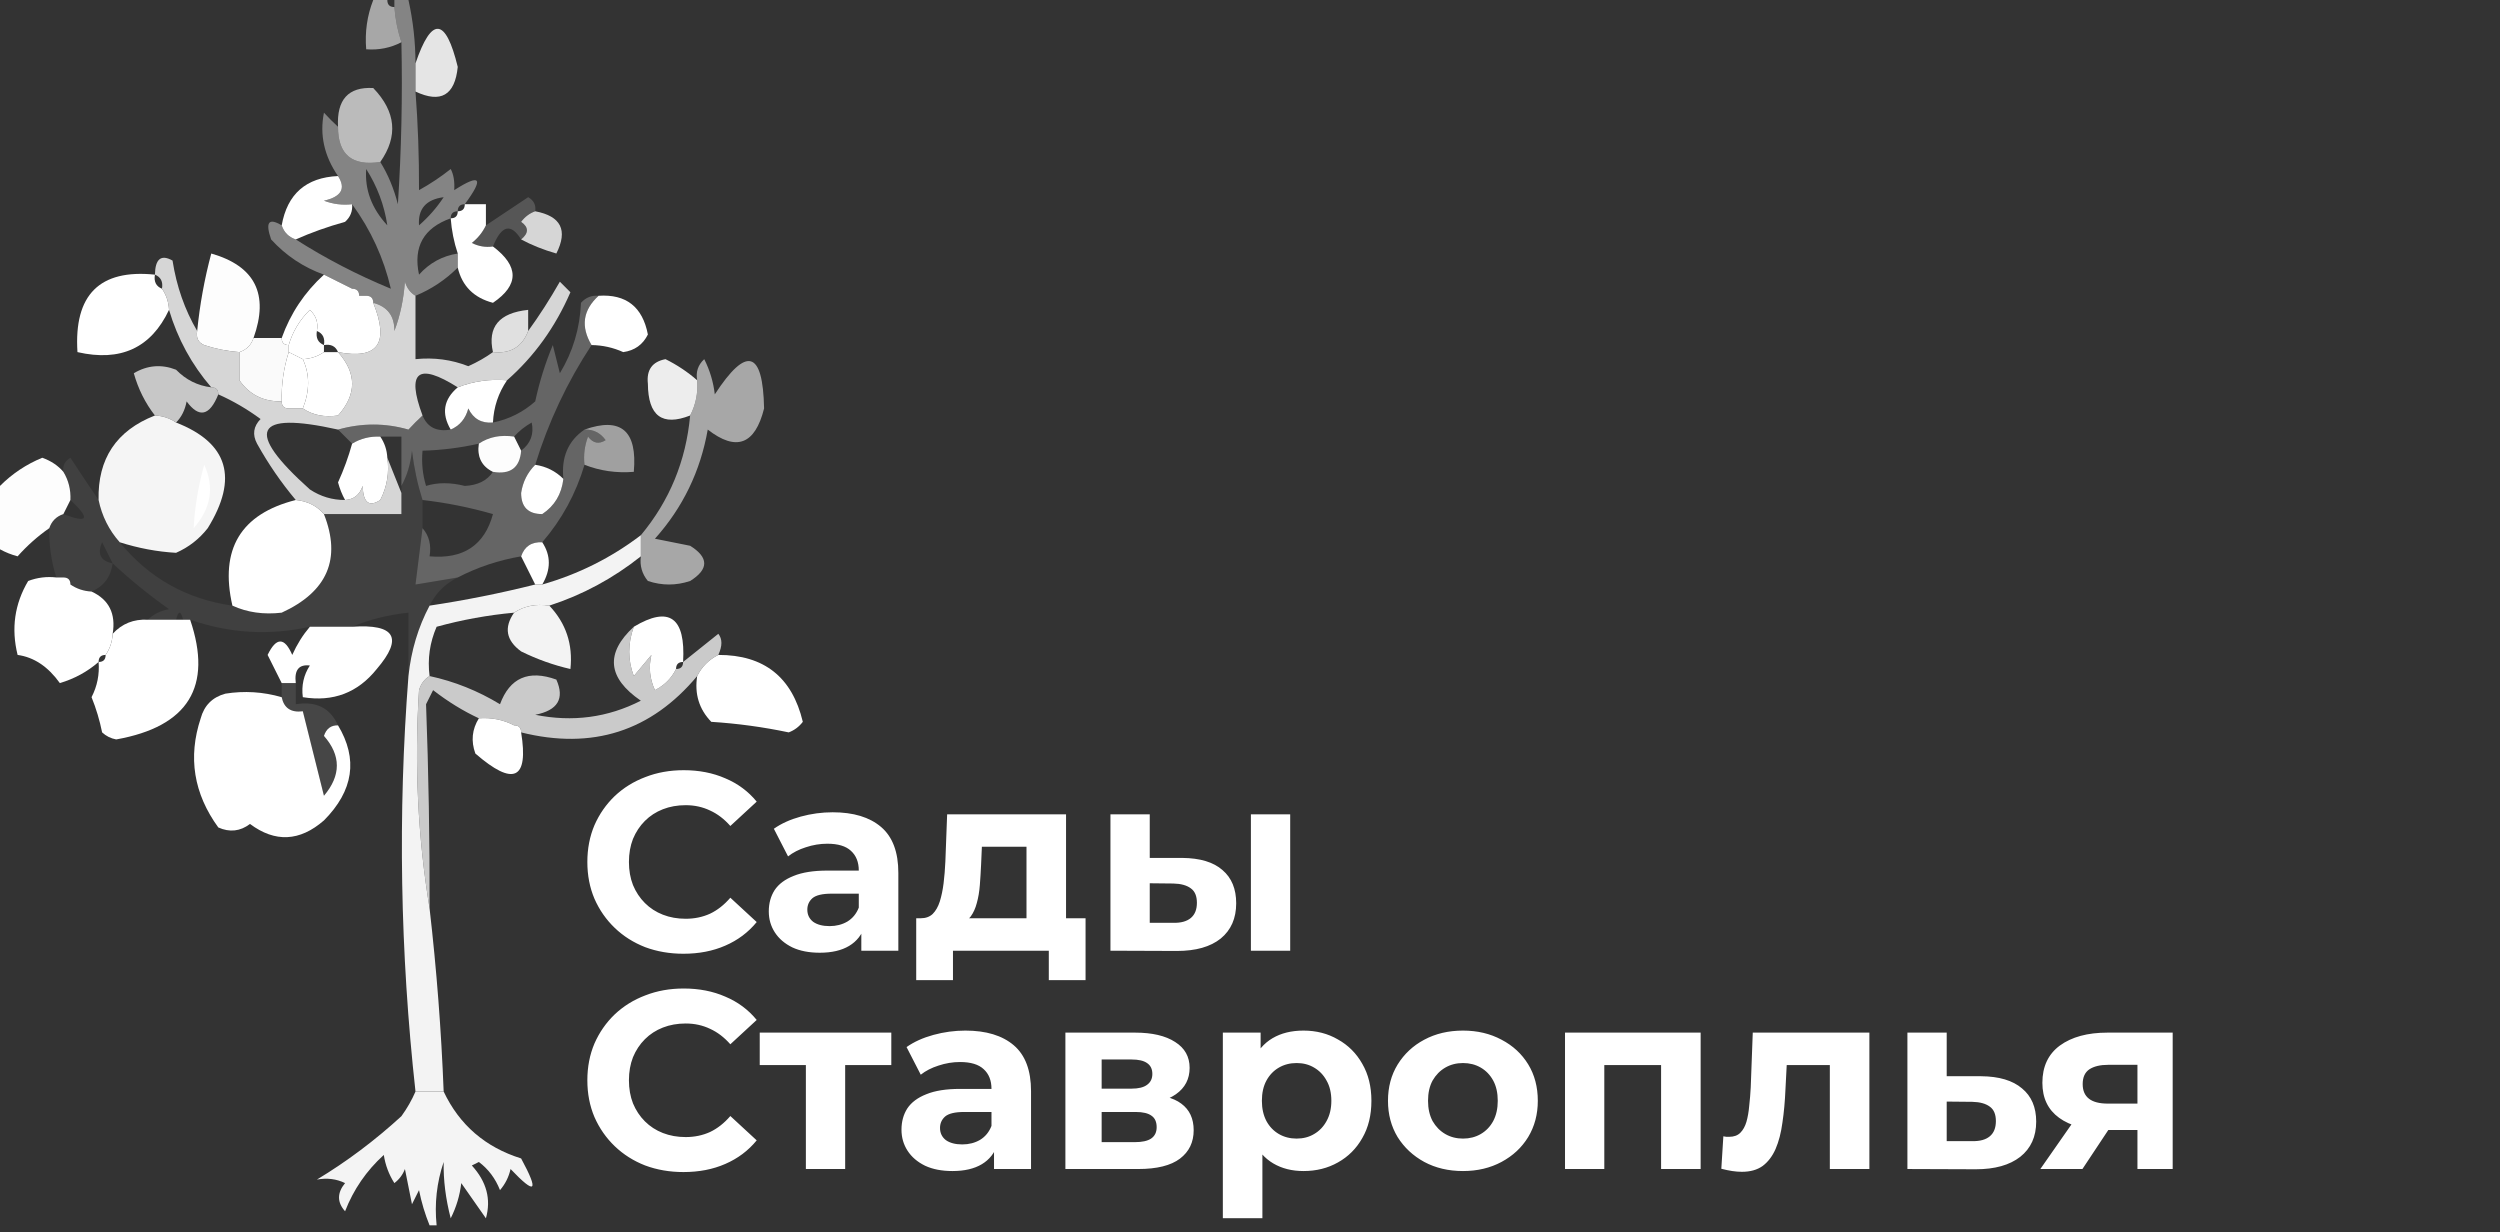 <?xml version="1.0" encoding="UTF-8"?> <svg xmlns="http://www.w3.org/2000/svg" width="355" height="175" viewBox="0 0 355 175" fill="none"><rect x="0" y="0" width="355" height="175" fill="#333333" stroke="none"/><path d="M97.048 166.432C95.104 166.432 93.292 166.12 91.612 165.496C89.956 164.848 88.516 163.936 87.292 162.76C86.068 161.584 85.108 160.204 84.412 158.62C83.74 157.036 83.404 155.296 83.404 153.4C83.404 151.504 83.74 149.764 84.412 148.18C85.108 146.596 86.068 145.216 87.292 144.04C88.54 142.864 89.992 141.964 91.648 141.34C93.304 140.692 95.116 140.368 97.084 140.368C99.268 140.368 101.236 140.752 102.988 141.52C104.764 142.264 106.252 143.368 107.452 144.832L103.708 148.288C102.844 147.304 101.884 146.572 100.828 146.092C99.772 145.588 98.62 145.336 97.372 145.336C96.196 145.336 95.116 145.528 94.132 145.912C93.148 146.296 92.296 146.848 91.576 147.568C90.856 148.288 90.292 149.14 89.884 150.124C89.5 151.108 89.308 152.2 89.308 153.4C89.308 154.6 89.5 155.692 89.884 156.676C90.292 157.66 90.856 158.512 91.576 159.232C92.296 159.952 93.148 160.504 94.132 160.888C95.116 161.272 96.196 161.464 97.372 161.464C98.62 161.464 99.772 161.224 100.828 160.744C101.884 160.24 102.844 159.484 103.708 158.476L107.452 161.932C106.252 163.396 104.764 164.512 102.988 165.28C101.236 166.048 99.256 166.432 97.048 166.432ZM114.434 166V149.944L115.694 151.24H107.882V146.632H126.566V151.24H118.754L120.014 149.944V166H114.434ZM141.151 166V162.22L140.791 161.392V154.624C140.791 153.424 140.419 152.488 139.675 151.816C138.955 151.144 137.839 150.808 136.327 150.808C135.295 150.808 134.275 150.976 133.267 151.312C132.283 151.624 131.443 152.056 130.747 152.608L128.731 148.684C129.787 147.94 131.059 147.364 132.547 146.956C134.035 146.548 135.547 146.344 137.083 146.344C140.035 146.344 142.327 147.04 143.959 148.432C145.591 149.824 146.407 151.996 146.407 154.948V166H141.151ZM135.247 166.288C133.735 166.288 132.439 166.036 131.359 165.532C130.279 165.004 129.451 164.296 128.875 163.408C128.299 162.52 128.011 161.524 128.011 160.42C128.011 159.268 128.287 158.26 128.839 157.396C129.415 156.532 130.315 155.86 131.539 155.38C132.763 154.876 134.359 154.624 136.327 154.624H141.475V157.9H136.939C135.619 157.9 134.707 158.116 134.203 158.548C133.723 158.98 133.483 159.52 133.483 160.168C133.483 160.888 133.759 161.464 134.311 161.896C134.887 162.304 135.667 162.508 136.651 162.508C137.587 162.508 138.427 162.292 139.171 161.86C139.915 161.404 140.455 160.744 140.791 159.88L141.655 162.472C141.247 163.72 140.503 164.668 139.423 165.316C138.343 165.964 136.951 166.288 135.247 166.288ZM151.286 166V146.632H161.186C163.61 146.632 165.506 147.076 166.874 147.964C168.242 148.828 168.926 150.052 168.926 151.636C168.926 153.22 168.278 154.468 166.982 155.38C165.71 156.268 164.018 156.712 161.906 156.712L162.482 155.416C164.834 155.416 166.586 155.848 167.738 156.712C168.914 157.576 169.502 158.836 169.502 160.492C169.502 162.196 168.854 163.54 167.558 164.524C166.262 165.508 164.282 166 161.618 166H151.286ZM156.434 162.184H161.15C162.182 162.184 162.95 162.016 163.454 161.68C163.982 161.32 164.246 160.78 164.246 160.06C164.246 159.316 164.006 158.776 163.526 158.44C163.046 158.08 162.29 157.9 161.258 157.9H156.434V162.184ZM156.434 154.588H160.682C161.666 154.588 162.398 154.408 162.878 154.048C163.382 153.688 163.634 153.172 163.634 152.5C163.634 151.804 163.382 151.288 162.878 150.952C162.398 150.616 161.666 150.448 160.682 150.448H156.434V154.588ZM185.092 166.288C183.46 166.288 182.032 165.928 180.808 165.208C179.584 164.488 178.624 163.396 177.928 161.932C177.256 160.444 176.92 158.572 176.92 156.316C176.92 154.036 177.244 152.164 177.892 150.7C178.54 149.236 179.476 148.144 180.7 147.424C181.924 146.704 183.388 146.344 185.092 146.344C186.916 146.344 188.548 146.764 189.988 147.604C191.452 148.42 192.604 149.572 193.444 151.06C194.308 152.548 194.74 154.3 194.74 156.316C194.74 158.356 194.308 160.12 193.444 161.608C192.604 163.096 191.452 164.248 189.988 165.064C188.548 165.88 186.916 166.288 185.092 166.288ZM173.644 172.984V146.632H179.008V150.592L178.9 156.352L179.26 162.076V172.984H173.644ZM184.12 161.68C185.056 161.68 185.884 161.464 186.604 161.032C187.348 160.6 187.936 159.988 188.368 159.196C188.824 158.38 189.052 157.42 189.052 156.316C189.052 155.188 188.824 154.228 188.368 153.436C187.936 152.644 187.348 152.032 186.604 151.6C185.884 151.168 185.056 150.952 184.12 150.952C183.184 150.952 182.344 151.168 181.6 151.6C180.856 152.032 180.268 152.644 179.836 153.436C179.404 154.228 179.188 155.188 179.188 156.316C179.188 157.42 179.404 158.38 179.836 159.196C180.268 159.988 180.856 160.6 181.6 161.032C182.344 161.464 183.184 161.68 184.12 161.68ZM207.749 166.288C205.685 166.288 203.849 165.856 202.241 164.992C200.657 164.128 199.397 162.952 198.461 161.464C197.549 159.952 197.093 158.236 197.093 156.316C197.093 154.372 197.549 152.656 198.461 151.168C199.397 149.656 200.657 148.48 202.241 147.64C203.849 146.776 205.685 146.344 207.749 146.344C209.789 146.344 211.613 146.776 213.221 147.64C214.829 148.48 216.089 149.644 217.001 151.132C217.913 152.62 218.369 154.348 218.369 156.316C218.369 158.236 217.913 159.952 217.001 161.464C216.089 162.952 214.829 164.128 213.221 164.992C211.613 165.856 209.789 166.288 207.749 166.288ZM207.749 161.68C208.685 161.68 209.525 161.464 210.269 161.032C211.013 160.6 211.601 159.988 212.033 159.196C212.465 158.38 212.681 157.42 212.681 156.316C212.681 155.188 212.465 154.228 212.033 153.436C211.601 152.644 211.013 152.032 210.269 151.6C209.525 151.168 208.685 150.952 207.749 150.952C206.813 150.952 205.973 151.168 205.229 151.6C204.485 152.032 203.885 152.644 203.429 153.436C202.997 154.228 202.781 155.188 202.781 156.316C202.781 157.42 202.997 158.38 203.429 159.196C203.885 159.988 204.485 160.6 205.229 161.032C205.973 161.464 206.813 161.68 207.749 161.68ZM222.231 166V146.632H241.491V166H235.875V149.98L237.135 151.24H226.551L227.811 149.98V166H222.231ZM244.428 165.964L244.716 161.356C244.86 161.38 245.004 161.404 245.148 161.428C245.292 161.428 245.424 161.428 245.544 161.428C246.216 161.428 246.744 161.236 247.128 160.852C247.512 160.468 247.8 159.952 247.992 159.304C248.184 158.632 248.316 157.876 248.388 157.036C248.484 156.196 248.556 155.32 248.604 154.408L248.892 146.632H265.452V166H259.836V149.872L261.096 151.24H252.6L253.788 149.8L253.536 154.66C253.464 156.388 253.32 157.972 253.104 159.412C252.912 160.852 252.588 162.1 252.132 163.156C251.676 164.188 251.064 164.992 250.296 165.568C249.528 166.12 248.544 166.396 247.344 166.396C246.912 166.396 246.456 166.36 245.976 166.288C245.496 166.216 244.98 166.108 244.428 165.964ZM281.328 152.824C283.872 152.848 285.804 153.424 287.124 154.552C288.468 155.656 289.14 157.228 289.14 159.268C289.14 161.404 288.384 163.072 286.872 164.272C285.36 165.448 283.26 166.036 280.572 166.036L270.852 166V146.632H276.432V152.824H281.328ZM280.068 162.04C281.148 162.064 281.976 161.836 282.552 161.356C283.128 160.876 283.416 160.156 283.416 159.196C283.416 158.236 283.128 157.552 282.552 157.144C281.976 156.712 281.148 156.484 280.068 156.46L276.432 156.424V162.04H280.068ZM303.517 166V159.556L304.309 160.456H298.945C296.161 160.456 293.977 159.88 292.393 158.728C290.809 157.576 290.017 155.92 290.017 153.76C290.017 151.456 290.845 149.692 292.501 148.468C294.181 147.244 296.437 146.632 299.269 146.632H308.521V166H303.517ZM289.729 166L294.877 158.62H300.601L295.705 166H289.729ZM303.517 157.828V149.764L304.309 151.204H299.377C298.225 151.204 297.325 151.42 296.677 151.852C296.053 152.284 295.741 152.98 295.741 153.94C295.741 155.788 296.929 156.712 299.305 156.712H304.309L303.517 157.828Z" fill="white"></path><path d="M97.048 135.432C95.104 135.432 93.292 135.12 91.612 134.496C89.956 133.848 88.516 132.936 87.292 131.76C86.068 130.584 85.108 129.204 84.412 127.62C83.74 126.036 83.404 124.296 83.404 122.4C83.404 120.504 83.74 118.764 84.412 117.18C85.108 115.596 86.068 114.216 87.292 113.04C88.54 111.864 89.992 110.964 91.648 110.34C93.304 109.692 95.116 109.368 97.084 109.368C99.268 109.368 101.236 109.752 102.988 110.52C104.764 111.264 106.252 112.368 107.452 113.832L103.708 117.288C102.844 116.304 101.884 115.572 100.828 115.092C99.772 114.588 98.62 114.336 97.372 114.336C96.196 114.336 95.116 114.528 94.132 114.912C93.148 115.296 92.296 115.848 91.576 116.568C90.856 117.288 90.292 118.14 89.884 119.124C89.5 120.108 89.308 121.2 89.308 122.4C89.308 123.6 89.5 124.692 89.884 125.676C90.292 126.66 90.856 127.512 91.576 128.232C92.296 128.952 93.148 129.504 94.132 129.888C95.116 130.272 96.196 130.464 97.372 130.464C98.62 130.464 99.772 130.224 100.828 129.744C101.884 129.24 102.844 128.484 103.708 127.476L107.452 130.932C106.252 132.396 104.764 133.512 102.988 134.28C101.236 135.048 99.256 135.432 97.048 135.432ZM122.308 135V131.22L121.948 130.392V123.624C121.948 122.424 121.576 121.488 120.832 120.816C120.112 120.144 118.996 119.808 117.484 119.808C116.452 119.808 115.432 119.976 114.424 120.312C113.44 120.624 112.6 121.056 111.904 121.608L109.888 117.684C110.944 116.94 112.216 116.364 113.704 115.956C115.192 115.548 116.704 115.344 118.24 115.344C121.192 115.344 123.484 116.04 125.116 117.432C126.748 118.824 127.564 120.996 127.564 123.948V135H122.308ZM116.404 135.288C114.892 135.288 113.596 135.036 112.516 134.532C111.436 134.004 110.608 133.296 110.032 132.408C109.456 131.52 109.168 130.524 109.168 129.42C109.168 128.268 109.444 127.26 109.996 126.396C110.572 125.532 111.472 124.86 112.696 124.38C113.92 123.876 115.516 123.624 117.484 123.624H122.632V126.9H118.096C116.776 126.9 115.864 127.116 115.36 127.548C114.88 127.98 114.64 128.52 114.64 129.168C114.64 129.888 114.916 130.464 115.468 130.896C116.044 131.304 116.824 131.508 117.808 131.508C118.744 131.508 119.584 131.292 120.328 130.86C121.072 130.404 121.612 129.744 121.948 128.88L122.812 131.472C122.404 132.72 121.66 133.668 120.58 134.316C119.5 134.964 118.108 135.288 116.404 135.288ZM145.762 132.48V120.24H139.426L139.318 122.724C139.27 123.756 139.21 124.74 139.138 125.676C139.066 126.612 138.922 127.464 138.706 128.232C138.514 128.976 138.226 129.612 137.842 130.14C137.458 130.644 136.942 130.992 136.294 131.184L130.75 130.392C131.446 130.392 132.01 130.188 132.442 129.78C132.874 129.348 133.21 128.76 133.45 128.016C133.69 127.248 133.87 126.384 133.99 125.424C134.11 124.44 134.194 123.408 134.242 122.328L134.494 115.632H151.378V132.48H145.762ZM130.102 139.176V130.392H154.15V139.176H148.93V135H135.322V139.176H130.102ZM177.628 135V115.632H183.208V135H177.628ZM167.872 121.824C170.416 121.848 172.324 122.424 173.596 123.552C174.892 124.656 175.54 126.228 175.54 128.268C175.54 130.404 174.808 132.072 173.344 133.272C171.88 134.448 169.804 135.036 167.116 135.036L157.684 135V115.632H163.264V121.824H167.872ZM166.612 131.04C167.692 131.064 168.52 130.836 169.096 130.356C169.672 129.876 169.96 129.156 169.96 128.196C169.96 127.236 169.672 126.552 169.096 126.144C168.52 125.712 167.692 125.484 166.612 125.46L163.264 125.424V131.04H166.612Z" fill="white"></path><path opacity="0.569" fill-rule="evenodd" clip-rule="evenodd" d="M53 0C53.667 0 54.333 0 55 0C55 0.667 55.333 1 56 1C56.129 2.716 56.462 4.383 57 6C55.458 6.801 53.791 7.134 52 7C51.798 4.55 52.131 2.217 53 0Z" fill="white"></path><path opacity="0.875" fill-rule="evenodd" clip-rule="evenodd" d="M59 13C59 11.667 59 10.333 59 9C61.289 2.293 63.289 2.46 65 9.5C64.598 13.532 62.598 14.699 59 13Z" fill="white"></path><path opacity="0.667" fill-rule="evenodd" clip-rule="evenodd" d="M54 23C49.988 23.613 47.988 21.946 48 18C47.798 14.14 49.465 12.306 53 12.5C56.228 15.851 56.561 19.351 54 23Z" fill="white"></path><path fill-rule="evenodd" clip-rule="evenodd" d="M48 25C49.15 26.767 48.483 27.933 46 28.5C47.293 28.99 48.627 29.157 50 29C50.086 29.996 49.752 30.829 49 31.5C46.496 32.198 44.163 33.031 42 34C41 33.667 40.333 33 40 32C40.798 27.536 43.464 25.203 48 25Z" fill="white"></path><path opacity="0.173" fill-rule="evenodd" clip-rule="evenodd" d="M76 30C75.211 30.283 74.544 30.783 74 31.5C75.098 32.27 75.098 33.103 74 34C72.542 31.645 71.209 31.979 70 35C68.948 35.15 67.948 34.983 67 34.5C67.88 33.792 68.547 32.958 69 32C70.971 30.677 72.971 29.343 75 28C75.797 28.457 76.131 29.124 76 30Z" fill="white"></path><path opacity="0.8" fill-rule="evenodd" clip-rule="evenodd" d="M76 30C79.67 30.693 80.67 32.693 79 36C77.164 35.472 75.497 34.806 74 34C75.098 33.103 75.098 32.27 74 31.5C74.544 30.783 75.211 30.283 76 30Z" fill="white"></path><path opacity="0.997" fill-rule="evenodd" clip-rule="evenodd" d="M66 29C67 29 68 29 69 29C69 30 69 31 69 32C68.547 32.958 67.88 33.792 67 34.5C67.948 34.983 68.948 35.15 70 35C73.719 37.805 73.719 40.471 70 43C67.288 42.288 65.621 40.621 65 38C65 37.333 65 36.667 65 36C64.462 34.383 64.129 32.716 64 31C64.667 31 65 30.667 65 30C65.667 30 66 29.667 66 29Z" fill="white"></path><path opacity="0.396" fill-rule="evenodd" clip-rule="evenodd" d="M56 0C56.667 0 57.333 0 58 0C58.659 2.955 58.992 5.955 59 9C59 10.333 59 11.667 59 13C59.352 17.598 59.519 22.265 59.5 27C61.086 26.124 62.586 25.124 64 24C64.411 24.762 64.577 25.762 64.5 27C68.257 24.594 68.757 25.261 66 29C65.333 29 65 29.333 65 30C64.333 30 64 30.333 64 31C60.153 32.373 58.653 35.04 59.5 39C60.988 37.34 62.821 36.34 65 36C65 36.667 65 37.333 65 38C63.272 39.725 61.272 41.059 59 42C58.279 41.583 57.779 40.916 57.5 40C57.314 42.536 56.814 44.869 56 47C56.032 44.881 55.032 43.548 53 43C53 42.333 52.667 42 52 42C51.667 42 51.333 42 51 42C51 41.333 50.667 41 50 41C48.667 40.333 47.333 39.667 46 39C43.099 37.964 40.599 36.297 38.5 34C37.647 31.552 38.147 30.886 40 32C40.333 33 41 33.667 42 34C46.234 36.702 50.734 39.035 55.5 41C54.501 36.664 52.667 32.664 50 29C48.627 29.157 47.293 28.99 46 28.5C48.483 27.933 49.15 26.767 48 25C46.038 22.154 45.371 19.154 46 16C46.682 16.743 47.349 17.409 48 18C47.988 21.946 49.988 23.613 54 23C55.101 24.777 55.934 26.777 56.5 29C57 21.341 57.166 13.674 57 6C56.462 4.383 56.129 2.716 56 1C56 0.667 56 0.333 56 0ZM63 28C62.042 29.462 60.876 30.795 59.5 32C59.332 29.659 60.499 28.326 63 28ZM55 32C52.782 29.604 51.782 26.937 52 24C53.571 26.471 54.571 29.137 55 32Z" fill="white"></path><path fill-rule="evenodd" clip-rule="evenodd" d="M22 39C21.828 39.992 22.162 40.658 23 41C23.61 41.891 23.943 42.891 24 44C21.455 49.406 17.122 51.406 11 50C10.475 41.857 14.142 38.19 22 39Z" fill="white"></path><path opacity="0.992" fill-rule="evenodd" clip-rule="evenodd" d="M36 48C35.667 49 35 49.667 34 50C32.284 49.871 30.617 49.538 29 49C28.162 48.658 27.828 47.992 28 47C28.37 43.267 29.037 39.601 30 36C36.227 37.786 38.227 41.786 36 48Z" fill="white"></path><path fill-rule="evenodd" clip-rule="evenodd" d="M46 39C47.333 39.667 48.667 40.333 50 41C50.667 41 51 41.333 51 42C51.333 42 51.667 42 52 42C52.667 42 53 42.333 53 43C55.325 48.755 53.658 51.088 48 50C47.658 49.162 46.992 48.828 46 49C46.172 48.008 45.838 47.342 45 47C45.219 45.825 44.886 44.825 44 44C42.548 45.44 41.548 47.106 41 49C40.333 49 40 48.667 40 48C41.245 44.513 43.245 41.513 46 39Z" fill="white"></path><path fill-rule="evenodd" clip-rule="evenodd" d="M85 42C88.913 41.74 91.247 43.574 92 47.5C91.287 48.942 90.121 49.775 88.5 50C87.06 49.352 85.56 49.019 84 49C82.436 46.368 82.77 44.035 85 42Z" fill="white"></path><path opacity="0.912" fill-rule="evenodd" clip-rule="evenodd" d="M99 54C99.134 55.791 98.801 57.458 98 59C94.033 60.562 92.033 59.062 92 54.5C91.781 52.529 92.615 51.362 94.5 51C96.143 51.815 97.643 52.815 99 54Z" fill="white"></path><path fill-rule="evenodd" clip-rule="evenodd" d="M72 54C70.77 55.797 70.103 57.797 70 60C68.376 60.14 67.21 59.473 66.5 58C66.123 59.442 65.29 60.442 64 61C62.654 58.708 62.987 56.708 65 55C67.217 54.131 69.55 53.798 72 54Z" fill="white"></path><path opacity="0.725" fill-rule="evenodd" clip-rule="evenodd" d="M30 55C30.667 55 31 55.333 31 56C29.767 59.073 28.267 59.406 26.5 57C26.268 58.237 25.768 59.237 25 60C24.109 59.39 23.109 59.057 22 59C20.629 57.241 19.629 55.241 19 53C20.921 51.859 22.921 51.692 25 52.5C26.4 53.938 28.067 54.771 30 55Z" fill="white"></path><path opacity="0.798" fill-rule="evenodd" clip-rule="evenodd" d="M28 47C27.828 47.992 28.162 48.658 29 49C29.689 51.689 31.356 53.356 34 54C35.411 56.039 37.411 57.039 40 57C40 57.667 40.333 58 41 58C41.667 58 42.333 58 43 58C44.419 58.951 46.085 59.285 48 59C51 59 54 59 57 59C56.228 55.048 55.895 51.048 56 47C56.814 44.869 57.314 42.536 57.5 40C57.778 40.916 58.278 41.583 59 42C59 45 59 48 59 51C61.619 50.732 64.119 51.065 66.5 52C67.802 51.415 68.969 50.748 70 50C72.489 50.259 74.156 49.259 75 47C76.581 44.826 78.081 42.493 79.5 40C80 40.5 80.5 41 81 41.5C78.854 46.449 75.854 50.616 72 54C69.55 53.798 67.217 54.131 65 55C59.349 51.435 57.683 52.769 60 59C59.349 59.591 58.682 60.257 58 61C54.705 60.051 51.372 60.051 48 61C36.036 58.335 34.703 61.168 44 69.5C45.525 70.509 47.192 71.009 49 71C50.25 70.923 51.083 70.256 51.5 69C51.565 71.383 52.398 72.05 54 71C54.966 69.104 55.299 67.104 55 65C55.667 66.667 56.333 68.333 57 70C57 71 57 72 57 73C53.333 73 49.667 73 46 73C44.986 71.826 43.653 71.16 42 71C39.93 68.536 38.096 65.87 36.5 63C35.816 61.716 35.983 60.55 37 59.5C35.112 58.106 33.112 56.94 31 56C31 55.333 30.667 55 30 55C27.226 51.787 25.226 48.12 24 44C23.943 42.891 23.61 41.891 23 41C23.172 40.008 22.838 39.342 22 39C22.041 36.755 22.875 36.088 24.5 37C25.072 40.663 26.238 43.996 28 47ZM29 49C30.617 49.538 32.284 49.871 34 50C34 51.333 34 52.667 34 54C31.356 53.356 29.689 51.689 29 49ZM53 43C55.032 43.548 56.032 44.881 56 47C55.895 51.048 56.228 55.048 57 59C54 59 51 59 48 59C50.667 56 50.667 53 48 50C53.658 51.088 55.325 48.755 53 43Z" fill="white"></path><path opacity="0.976" fill-rule="evenodd" clip-rule="evenodd" d="M36 48C37.333 48 38.667 48 40 48C40 48.667 40.333 49 41 49C41 49.333 41 49.667 41 50C40.281 52.264 39.948 54.597 40 57C37.411 57.039 35.411 56.039 34 54C34 52.667 34 51.333 34 50C35 49.667 35.667 49 36 48Z" fill="white"></path><path fill-rule="evenodd" clip-rule="evenodd" d="M46 50C46.667 50 47.333 50 48 50C50.667 53 50.667 56 48 59C46.085 59.285 44.419 58.951 43 58C44.001 55.493 44.001 53.159 43 51C44.109 50.943 45.109 50.61 46 50Z" fill="white"></path><path fill-rule="evenodd" clip-rule="evenodd" d="M41 50C41.667 50.333 42.333 50.667 43 51C44.001 53.159 44.001 55.493 43 58C42.333 58 41.667 58 41 58C40.333 58 40 57.667 40 57C39.948 54.597 40.281 52.264 41 50Z" fill="white"></path><path opacity="0.847" fill-rule="evenodd" clip-rule="evenodd" d="M75 47C74.156 49.259 72.489 50.259 70 50C69.201 46.428 70.868 44.428 75 44C75 45 75 46 75 47Z" fill="white"></path><path fill-rule="evenodd" clip-rule="evenodd" d="M45 47C44.828 47.992 45.162 48.658 46 49C46 49.333 46 49.667 46 50C45.109 50.61 44.109 50.943 43 51C42.333 50.667 41.667 50.333 41 50C41 49.667 41 49.333 41 49C41.548 47.106 42.548 45.44 44 44C44.886 44.825 45.219 45.825 45 47Z" fill="white"></path><path opacity="0.533" fill-rule="evenodd" clip-rule="evenodd" d="M83 61C88.188 59.168 90.522 61.168 90 67C87.55 67.202 85.217 66.869 83 66C82.843 64.627 83.01 63.293 83.5 62C84.218 62.951 85.051 63.117 86 62.5C85.256 61.461 84.256 60.961 83 61Z" fill="white"></path><path opacity="0.946" fill-rule="evenodd" clip-rule="evenodd" d="M22 59C23.109 59.057 24.109 59.39 25 60C32.396 62.886 33.896 67.886 29.5 75C28.286 76.549 26.786 77.716 25 78.5C22.326 78.347 19.659 77.847 17 77C15.475 75.284 14.475 73.284 14 71C13.859 65.139 16.526 61.139 22 59Z" fill="white"></path><path opacity="0.243" fill-rule="evenodd" clip-rule="evenodd" d="M85 42C82.77 44.035 82.436 46.368 84 49C80.541 54.253 77.874 59.92 76 66C74.9 67.105 74.233 68.438 74 70C72.359 71.703 71.359 73.87 71 76.5C73.312 76.053 75.312 74.887 77 73C78.75 71.841 79.75 70.174 80 68C79.679 64.923 80.679 62.59 83 61C84.256 60.961 85.256 61.461 86 62.5C85.051 63.117 84.218 62.951 83.5 62C83.01 63.293 82.843 64.627 83 66C81.776 70.115 79.776 73.782 77 77C75.473 76.927 74.473 77.594 74 79C70.798 79.547 67.798 80.547 65 82C63 82.333 61 82.667 59 83C59.333 80.333 59.667 77.667 60 75C60.934 76.068 61.268 77.401 61 79C65.804 79.423 68.804 77.423 70 73C66.712 72.055 63.379 71.388 60 71C59.29 68.754 58.79 66.42 58.5 64C58.302 65.882 57.802 67.548 57 69C57 66.667 57 64.333 57 62C56 62 55 62 54 62C52.541 61.933 51.208 62.266 50 63C49.333 62.333 48.667 61.667 48 61C51.372 60.051 54.705 60.051 58 61C58.682 60.257 59.349 59.591 60 59C60.683 60.676 62.017 61.343 64 61C65.29 60.442 66.123 59.442 66.5 58C67.21 59.473 68.376 60.14 70 60C72.257 59.538 74.257 58.538 76 57C76.605 54.196 77.438 51.529 78.5 49C78.833 50.333 79.167 51.667 79.5 53C81.344 49.967 82.344 46.634 82.5 43C83.171 42.248 84.004 41.914 85 42ZM68 63C67.729 64.88 68.396 66.213 70 67C69.166 68.248 67.833 68.915 66 69C63.961 68.49 62.128 68.49 60.5 69C60.007 67.366 59.84 65.699 60 64C62.706 63.925 65.373 63.592 68 63ZM74 64C73.667 63.333 73.333 62.667 73 62C73.672 61.233 74.505 60.566 75.5 60C75.848 61.64 75.348 62.973 74 64ZM74 70C74 72 75 73 77 73C75.312 74.887 73.312 76.053 71 76.5C71.359 73.87 72.359 71.703 74 70Z" fill="white"></path><path opacity="0.988" fill-rule="evenodd" clip-rule="evenodd" d="M73 62C73.333 62.667 73.667 63.333 74 64C73.806 66.412 72.473 67.412 70 67C68.396 66.213 67.729 64.88 68 63C69.419 62.049 71.085 61.715 73 62Z" fill="white"></path><path fill-rule="evenodd" clip-rule="evenodd" d="M54 62C54.61 62.891 54.943 63.891 55 65C55.299 67.104 54.966 69.104 54 71C52.398 72.05 51.565 71.383 51.5 69C51.083 70.256 50.25 70.923 49 71C48.577 70.235 48.243 69.402 48 68.5C48.819 66.7 49.486 64.866 50 63C51.208 62.266 52.541 61.933 54 62Z" fill="white"></path><path fill-rule="evenodd" clip-rule="evenodd" d="M76 66C77.562 66.233 78.895 66.9 80 68C79.75 70.174 78.75 71.841 77 73C75 73 74 72 74 70C74.233 68.438 74.9 67.105 76 66Z" fill="white"></path><path opacity="0.567" fill-rule="evenodd" clip-rule="evenodd" d="M91 79C91 78 91 77 91 76C95.078 71.11 97.412 65.444 98 59C98.801 57.458 99.134 55.791 99 54C98.781 52.825 99.114 51.825 100 51C100.798 52.578 101.298 54.244 101.5 56C106.006 49.087 108.339 49.753 108.5 58C107.215 63.147 104.548 64.147 100.5 61C99.463 66.906 96.963 72.073 93 76.5C94.667 76.833 96.333 77.167 98 77.5C100.667 79.167 100.667 80.833 98 82.5C96 83.167 94 83.167 92 82.5C91.163 81.489 90.83 80.322 91 79Z" fill="white"></path><path opacity="0.986" fill-rule="evenodd" clip-rule="evenodd" d="M9 67C9.734 68.208 10.068 69.541 10 71C9.667 71.667 9.333 72.333 9 73C8 73.333 7.333 74 7 75C5.351 76.148 3.851 77.482 2.5 79C1.598 78.757 0.765 78.423 0 78C0 75 0 72 0 69C1.735 67.265 3.735 65.932 6 65C7.239 65.442 8.239 66.109 9 67Z" fill="white"></path><path opacity="0.063" fill-rule="evenodd" clip-rule="evenodd" d="M60 71C60 72.333 60 73.667 60 75C59.667 77.667 59.333 80.333 59 83C61 82.667 63 82.333 65 82C63.203 82.893 61.87 84.226 61 86C59.381 89.048 58.381 92.381 58 96C58 93 58 90 58 87C55.127 87.302 52.461 87.969 50 89C48 89 46 89 44 89C38.255 90.276 32.588 89.942 27 88C26.667 88 26.333 88 26 88C25.667 86.667 25.333 86.667 25 88C23.667 88 22.333 88 21 88C21.762 87.232 22.762 86.732 24 86.5C21.169 84.499 18.503 82.333 16 80C15.729 81.93 14.729 83.264 13 84C11.891 83.943 10.891 83.61 10 83C10 82.333 9.667 82 9 82C8.667 82 8.333 82 8 82C7.281 79.736 6.948 77.403 7 75C7.333 74 8 73.333 9 73C12.541 74.356 12.874 73.689 10 71C10.067 69.541 9.734 68.208 9 67C8.869 66.124 9.202 65.457 10 65C11.357 67.065 12.69 69.065 14 71C14.475 73.284 15.475 75.284 17 77C21.154 82.077 26.487 85.077 33 86C35.107 86.968 37.441 87.302 40 87C45.997 86.001 51.997 85.001 58 84C57.558 80.346 57.224 76.679 57 73C57 72 57 71 57 70C57 69.667 57 69.333 57 69C57.802 67.548 58.302 65.882 58.5 64C58.79 66.42 59.29 68.754 60 71ZM46 73C49.667 73 53.333 73 57 73C57.224 76.679 57.558 80.346 58 84C51.997 85.001 45.997 86.001 40 87C46.501 84.02 48.501 79.354 46 73ZM16 80C14.275 79.657 13.775 78.657 14.5 77C15.013 78.027 15.513 79.027 16 80Z" fill="white"></path><path fill-rule="evenodd" clip-rule="evenodd" d="M29 66C30.47 69.186 29.97 72.186 27.5 75C27.658 71.998 28.158 68.998 29 66Z" fill="white"></path><path fill-rule="evenodd" clip-rule="evenodd" d="M77 77C78.242 78.889 78.242 80.889 77 83C76.667 83 76.333 83 76 83C75.333 81.667 74.667 80.333 74 79C74.473 77.594 75.473 76.927 77 77Z" fill="white"></path><path fill-rule="evenodd" clip-rule="evenodd" d="M42 71C43.653 71.16 44.986 71.826 46 73C48.501 79.354 46.501 84.02 40 87C37.441 87.302 35.107 86.968 33 86C31.169 77.982 34.169 72.982 42 71Z" fill="white"></path><path fill-rule="evenodd" clip-rule="evenodd" d="M8 82C8.333 82 8.667 82 9 82C9.667 82 10 82.333 10 83C10.891 83.61 11.891 83.943 13 84C15.472 85.142 16.472 87.142 16 90C15.943 91.109 15.61 92.109 15 93C14.333 93 14 93.333 14 94C12.418 95.376 10.585 96.376 8.5 97C6.815 94.651 4.815 93.318 2.5 93C1.571 89.256 2.071 85.756 4 82.5C5.293 82.01 6.627 81.843 8 82Z" fill="white"></path><path opacity="0.998" fill-rule="evenodd" clip-rule="evenodd" d="M21 88C22.333 88 23.667 88 25 88C25.333 88 25.667 88 26 88C26.333 88 26.667 88 27 88C30.231 97.508 26.731 103.175 16.5 105C15.728 104.855 15.061 104.522 14.5 104C14.154 102.282 13.654 100.615 13 99C13.809 97.429 14.143 95.762 14 94C14.667 94 15 93.667 15 93C15.61 92.109 15.943 91.109 16 90C17.32 88.558 18.986 87.891 21 88Z" fill="white"></path><path fill-rule="evenodd" clip-rule="evenodd" d="M44 89C46 89 48 89 50 89C56.116 88.575 57.283 90.575 53.5 95C50.803 98.371 47.303 99.704 43 99C42.786 97.356 43.12 95.856 44 94.5C42.439 94.312 41.772 95.145 42 97C41.333 97 40.667 97 40 97C39.347 95.693 38.68 94.36 38 93C39.235 90.456 40.401 90.456 41.5 93C42.162 91.516 42.995 90.183 44 89Z" fill="white"></path><path opacity="0.939" fill-rule="evenodd" clip-rule="evenodd" d="M78 86C80.371 88.497 81.371 91.497 81 95C78.599 94.451 76.265 93.618 74 92.5C71.865 90.944 71.532 89.111 73 87C74.419 86.049 76.085 85.716 78 86Z" fill="white"></path><path fill-rule="evenodd" clip-rule="evenodd" d="M97 94C96.333 94 96 94.333 96 95C95.355 96.312 94.355 97.312 93 98C92.258 96.392 92.091 94.725 92.5 93C91.667 94 90.833 95 90 96C89.136 93.729 89.136 91.395 90 89C95.038 85.987 97.372 87.654 97 94Z" fill="white"></path><path fill-rule="evenodd" clip-rule="evenodd" d="M102 93C108.488 92.985 112.488 96.151 114 102.5C113.475 103.192 112.808 103.692 112 104C108.389 103.238 104.722 102.738 101 102.5C99.271 100.711 98.604 98.544 99 96C99.667 94.667 100.667 93.667 102 93Z" fill="white"></path><path opacity="0.741" fill-rule="evenodd" clip-rule="evenodd" d="M90 89C89.136 91.395 89.136 93.729 90 96C90.833 95 91.667 94 92.5 93C92.091 94.725 92.258 96.392 93 98C94.355 97.312 95.355 96.312 96 95C96.667 95 97 94.667 97 94C98.648 92.69 100.314 91.357 102 90C102.587 90.733 102.587 91.733 102 93C100.667 93.667 99.667 94.667 99 96C92.444 103.851 84.111 106.518 74 104C74 103.333 73.667 103 73 103C71.458 102.199 69.791 101.866 68 102C65.761 100.958 63.595 99.625 61.5 98C61.167 98.667 60.833 99.333 60.5 100C60.859 109.63 61.025 119.297 61 129C59.327 118.868 58.827 108.535 59.5 98C59.778 97.084 60.278 96.418 61 96C64.527 96.76 67.86 98.094 71 100C72.391 96.246 75.057 95.079 79 96.5C80.206 99.209 79.206 100.875 76 101.5C81.304 102.566 86.304 101.9 91 99.5C86.258 96.257 85.925 92.757 90 89Z" fill="white"></path><path opacity="0.997" fill-rule="evenodd" clip-rule="evenodd" d="M40 99C40.321 100.548 41.321 101.215 43 101C43.995 104.988 44.995 108.988 46 113C48.439 110.114 48.439 107.281 46 104.5C46.336 103.47 47.003 102.97 48 103C50.866 107.775 50.2 112.275 46 116.5C42.561 119.497 39.061 119.663 35.5 117C34.112 118.054 32.612 118.22 31 117.5C27.502 112.696 26.669 107.529 28.5 102C29 100.167 30.167 99 32 98.5C34.692 98.07 37.359 98.237 40 99Z" fill="white"></path><path opacity="0.094" fill-rule="evenodd" clip-rule="evenodd" d="M40 97C40.667 97 41.333 97 42 97C42 98 42 99 42 100C44.893 99.531 46.893 100.531 48 103C47.003 102.97 46.336 103.47 46 104.5C48.439 107.281 48.439 110.114 46 113C44.995 108.988 43.995 104.988 43 101C41.321 101.215 40.321 100.548 40 99C40 98.333 40 97.667 40 97Z" fill="white"></path><path opacity="0.94" fill-rule="evenodd" clip-rule="evenodd" d="M91 76C91 77 91 78 91 79C87.036 82.147 82.702 84.48 78 86C76.085 85.716 74.419 86.049 73 87C69.272 87.344 65.605 88.01 62 89C61.026 91.243 60.692 93.576 61 96C60.278 96.418 59.778 97.084 59.5 98C58.827 108.535 59.327 118.868 61 129C61.996 137.639 62.663 146.306 63 155C61.667 155 60.333 155 59 155C56.817 135.239 56.484 115.572 58 96C58.381 92.381 59.381 89.048 61 86C66.044 85.244 71.044 84.244 76 83C76.333 83 76.667 83 77 83C82.12 81.54 86.787 79.206 91 76Z" fill="white"></path><path fill-rule="evenodd" clip-rule="evenodd" d="M68 102C69.791 101.866 71.458 102.199 73 103C73.667 103 74 103.333 74 104C75.092 110.709 72.925 111.709 67.5 107C66.86 105.235 67.027 103.568 68 102Z" fill="white"></path><path opacity="0.943" fill-rule="evenodd" clip-rule="evenodd" d="M59 155C60.333 155 61.667 155 63 155C65.242 159.737 68.908 162.904 74 164.5C76.576 169.26 76.076 169.76 72.5 166C72.251 167.124 71.751 168.124 71 169C70.352 167.351 69.352 166.018 68 165C67.667 165.167 67.333 165.333 67 165.5C69.096 167.79 69.762 170.29 69 173C67.833 171.333 66.667 169.667 65.5 168C65.298 169.756 64.798 171.422 64 173C63.282 170.229 62.949 167.563 63 165C62.016 167.928 61.683 170.928 62 174C61.667 174 61.333 174 61 174C60.352 172.414 59.852 170.747 59.5 169C59.167 169.667 58.833 170.333 58.5 171C58.167 169.333 57.833 167.667 57.5 166C57.192 166.808 56.692 167.475 56 168C55.219 166.771 54.719 165.438 54.5 164C52.033 166.243 50.2 168.91 49 172C47.855 170.724 47.855 169.391 49 168C47.784 167.404 46.451 167.237 45 167.5C49.237 164.945 53.237 161.945 57 158.5C57.805 157.387 58.472 156.221 59 155Z" fill="white"></path></svg> 